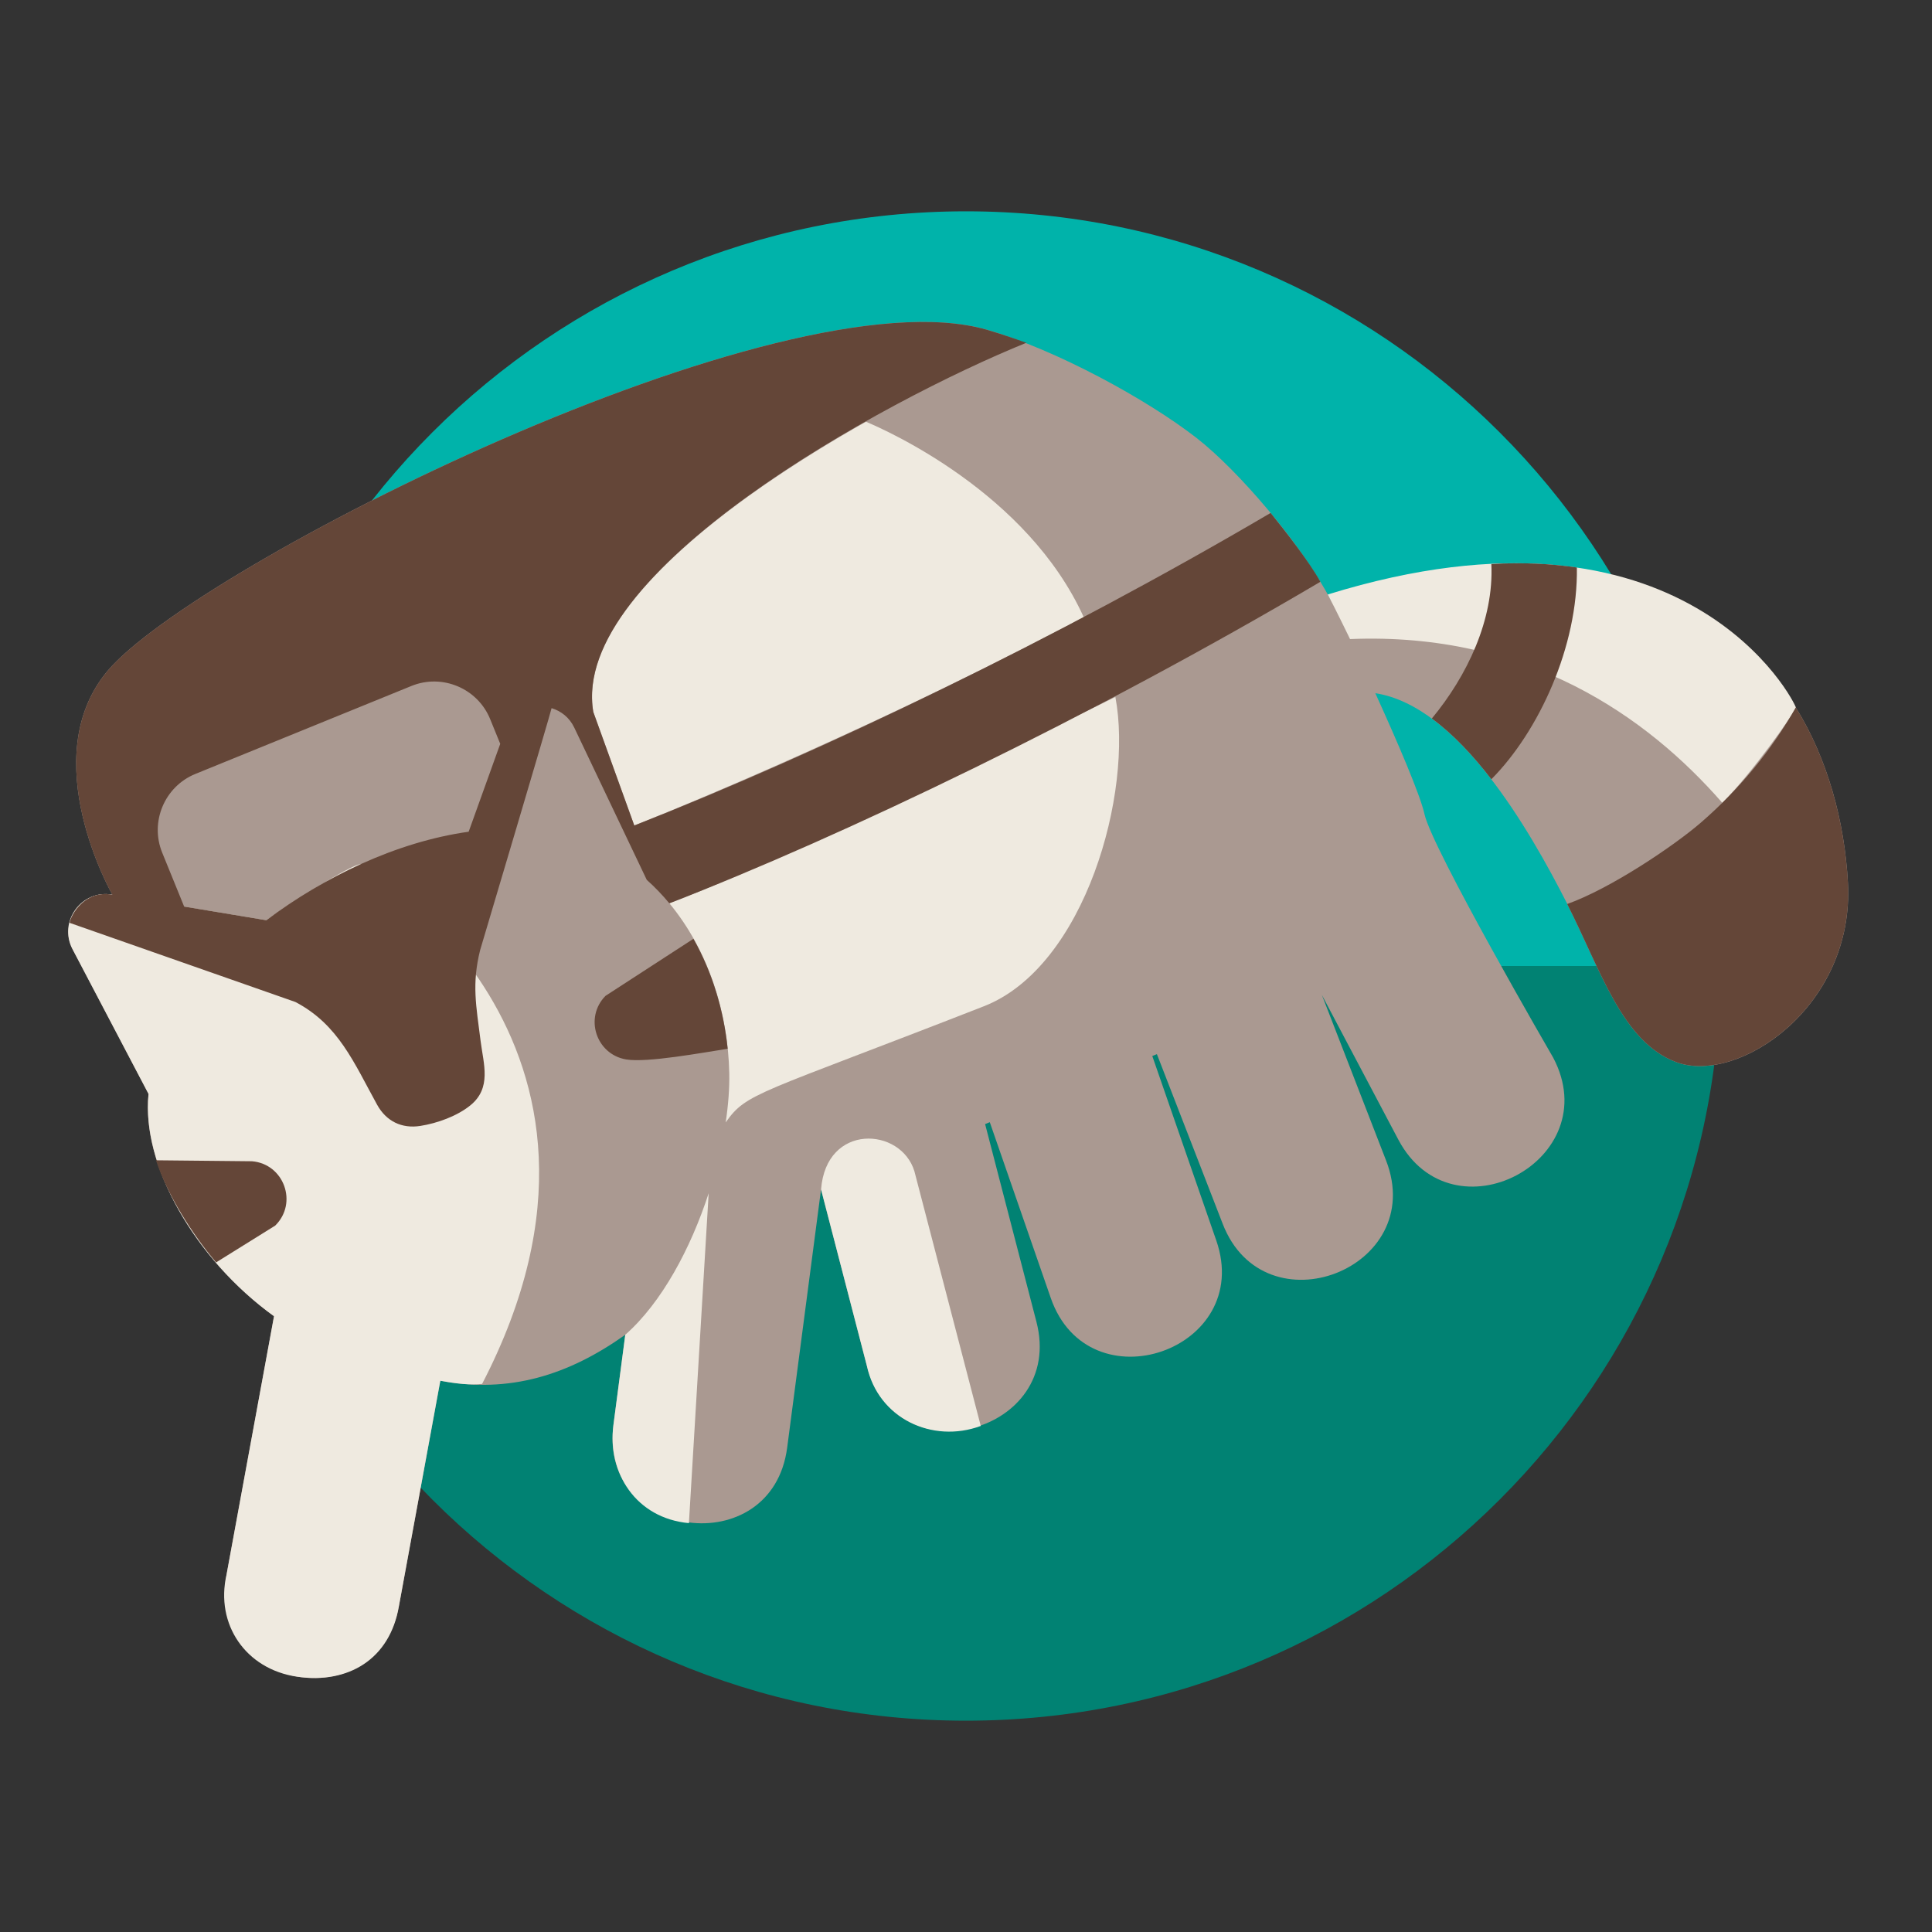 <?xml version="1.0" encoding="utf-8"?><!-- Скачано с сайта svg4.ru / Downloaded from svg4.ru -->
<svg version="1.1" id="Uploaded to svgrepo.com" xmlns="http://www.w3.org/2000/svg" xmlns:xlink="http://www.w3.org/1999/xlink" 
	 width="800px" height="800px" viewBox="0 0 64 64" xml:space="preserve">
<rect x="0" y="0" width="64" height="64" fill="#333333" stroke="none"/>
<style type="text/css">
	.fandom_vijf{fill:#018273;}
	.fandom_zes{fill:#00B3AA;}
	.fandom_twaalf{fill:#644638;}
	.fandom_dertien{fill:#AA9991;}
	.fandom_veertien{fill:#EFEAE0;}
	.st0{fill:#FF786E;}
	.st1{fill:#BE5652;}
	.st2{fill:#FFFAFA;}
	.st3{fill:#6BC4D2;}
	.st4{fill:#508D9B;}
	.st5{fill:#4B322A;}
	.st6{fill:#FFC865;}
	.st7{fill:#BE9148;}
	.st8{fill:#8579A3;}
	.st9{fill:#685683;}
	.st10{fill:#4D4D4D;}
	.st11{fill:#3A3A3A;}
	.st12{fill:#808080;}
	.st13{fill:#CCCCCC;}
	.st14{fill:#666666;}
</style>
<g>
	<g>
		<path class="fandom_zes" d="M32,7C18.193,7,7,18.193,7,32h50C57,18.193,45.807,7,32,7z"/>
		<path class="fandom_vijf" d="M32,57c13.807,0,25-11.193,25-25H7C7,45.807,18.193,57,32,57z"/>
	</g>
	<g>
		<path class="fandom_dertien" d="M20.713,44.216l-0.392,2.985c-0.499,3.803,5.255,4.564,5.755,0.755l1.122-8.554l1.517,5.842
			c0.968,3.729,6.575,2.229,5.618-1.458l-1.7-6.549l0.155-0.063l2.019,5.821c1.257,3.623,6.743,1.728,5.484-1.902l-2.12-6.111
			l0.153-0.062l2.18,5.622c1.386,3.575,6.801,1.484,5.412-2.098l-2.127-5.485l2.53,4.788c1.795,3.397,6.923,0.679,5.132-2.712
			c0,0-4.014-6.917-4.264-8.069c-0.133-0.613-0.878-2.357-1.628-4.003c2.751,0.423,5.091,4.487,6.36,6.982
			c-0.002,0.001-0.002,0.003-0.004,0.004c1.111,2.184,1.82,4.57,3.615,5.237c2.031,0.755,5.911-1.825,5.685-5.947
			c-0.111-2.032-0.672-4.101-1.726-5.802c-1.425-2.654-5.069-5.037-10.085-4.752c0,0.009-5.578,0.697-5.313,1.206
			c-0.969-1.858-3.065-4.301-4.452-5.382c-1.635-1.274-4.657-2.926-6.945-3.586c-6.846-1.973-26.248,7.869-29.13,11.301
			c-2.43,2.893,0.158,7.412,0.158,7.412c-1.031-0.183-1.779,0.93-1.318,1.808l2.517,4.793c-0.271,2.696,1.976,5.795,4.157,7.364
			l-1.573,8.561c-0.702,3.818,5.013,4.832,5.708,1.049l1.373-7.473C16.881,46.171,18.841,45.546,20.713,44.216z"/>
		<path class="fandom_veertien" d="M15.971,45.843c-0.359,0.048-0.857-0.005-1.385-0.104l-1.373,7.473
			c-0.296,1.747-1.671,2.581-3.379,2.33c-1.688-0.248-2.709-1.728-2.33-3.379l1.573-8.561c-2.639-1.9-4.393-5.013-4.157-7.364
			l-2.517-4.793c-0.482-0.918,0.297-1.989,1.318-1.808l5.102,0.848c0.31-0.232,2.81-1.886,3.143-1.86
			C11.966,28.623,21.901,34.406,15.971,45.843z M57.053,26.594c0.966-0.952,2.434-3.035,2.434-3.159s-3.612-7.42-15.503-3.742
			c0.268,0.503,0.767,1.54,0.738,1.477C50.593,20.928,54.559,23.736,57.053,26.594z M35.901,20.448
			c-1.867-4.127-6.546-6.198-7.215-6.477c-4.596,2.596-9.589,6.345-9.032,9.614l1.358,3.761
			C21.012,27.346,28.176,24.534,35.901,20.448z M32.489,47.236L30.291,38.8c-0.447-1.468-2.925-1.605-3.092,0.602l1.517,5.842
			C29.083,46.979,30.882,47.832,32.489,47.236z M20.713,44.216l-0.392,2.985c-0.208,1.583,0.741,3.091,2.5,3.255l0.655-10.93
			C22.882,41.351,21.925,43.147,20.713,44.216z M22.172,29.921c1.288,1.551,1.944,3.617,1.986,5.627
			c0.01,0.495-0.031,1.049-0.119,1.634c0.703-1,1.021-0.904,8.555-3.849c3.357-1.312,4.954-7.087,4.354-10.246
			C36.536,23.304,25.531,28.688,22.172,29.921z"/>
		<path class="fandom_twaalf" d="M42.091,16.992c-7.088,4.166-14.887,7.924-21.079,10.354l-1.358-3.761
			c-0.79-4.637,9.611-10.313,14.346-12.23c0,0-0.771-0.277-1.306-0.431c-6.846-1.973-26.248,7.869-29.13,11.301
			c-2.43,2.893,0.158,7.412,0.158,7.412c-0.92-0.163-1.375,0.672-1.417,0.933c2.493,0.874,4.987,1.748,7.48,2.622
			c1.426,0.747,1.938,2.009,2.707,3.403c0.302,0.548,0.815,0.799,1.43,0.703c0.557-0.087,1.216-0.323,1.657-0.68
			c0.714-0.578,0.439-1.366,0.342-2.129c-0.149-1.184-0.296-1.894-0.015-3.019c0.043-0.146,2.341-7.862,2.366-8.012
			c0.309,0.095,0.588,0.303,0.751,0.645c0.04,0.084,2.402,5.044,2.402,5.044c0.27,0.24,0.519,0.501,0.748,0.777
			c5.72-2.215,13.965-6.164,21.566-10.651C43.395,18.637,42.539,17.547,42.091,16.992z M15.525,27.552
			c-2.394,0.336-4.783,1.495-6.702,2.932L6.1,30.031l-0.727-1.786c-0.415-1.019,0.079-2.192,1.098-2.607l7.159-2.915
			c1.019-0.415,2.192,0.079,2.607,1.098l0.334,0.82L15.525,27.552z M61.214,29.237c0.226,4.121-3.654,6.702-5.685,5.947
			c-1.794-0.667-2.503-3.053-3.614-5.237c1.451-0.517,3.557-1.943,4.423-2.692c1.281-1.108,2.348-2.41,3.15-3.819
			C60.541,25.136,61.102,27.205,61.214,29.237z M49.404,25.813c-0.604-0.786-1.266-1.494-1.972-2.012
			c1.167-1.409,2.059-3.275,1.971-5.117c1.036-0.06,1.978-0.012,2.833,0.115C52.278,21.405,50.976,24.229,49.404,25.813z
			 M5.167,38.436l3.18,0.032c1.062,0.089,1.53,1.384,0.769,2.132l-1.958,1.219C6.363,40.879,5.538,39.571,5.167,38.436z
			 M20.74,35.095c-0.995-0.17-1.391-1.387-0.682-2.106l2.913-1.89c0.626,1.112,1.004,2.371,1.134,3.643
			C23.295,34.866,21.432,35.213,20.74,35.095z"/>
	</g>
</g>
</svg>